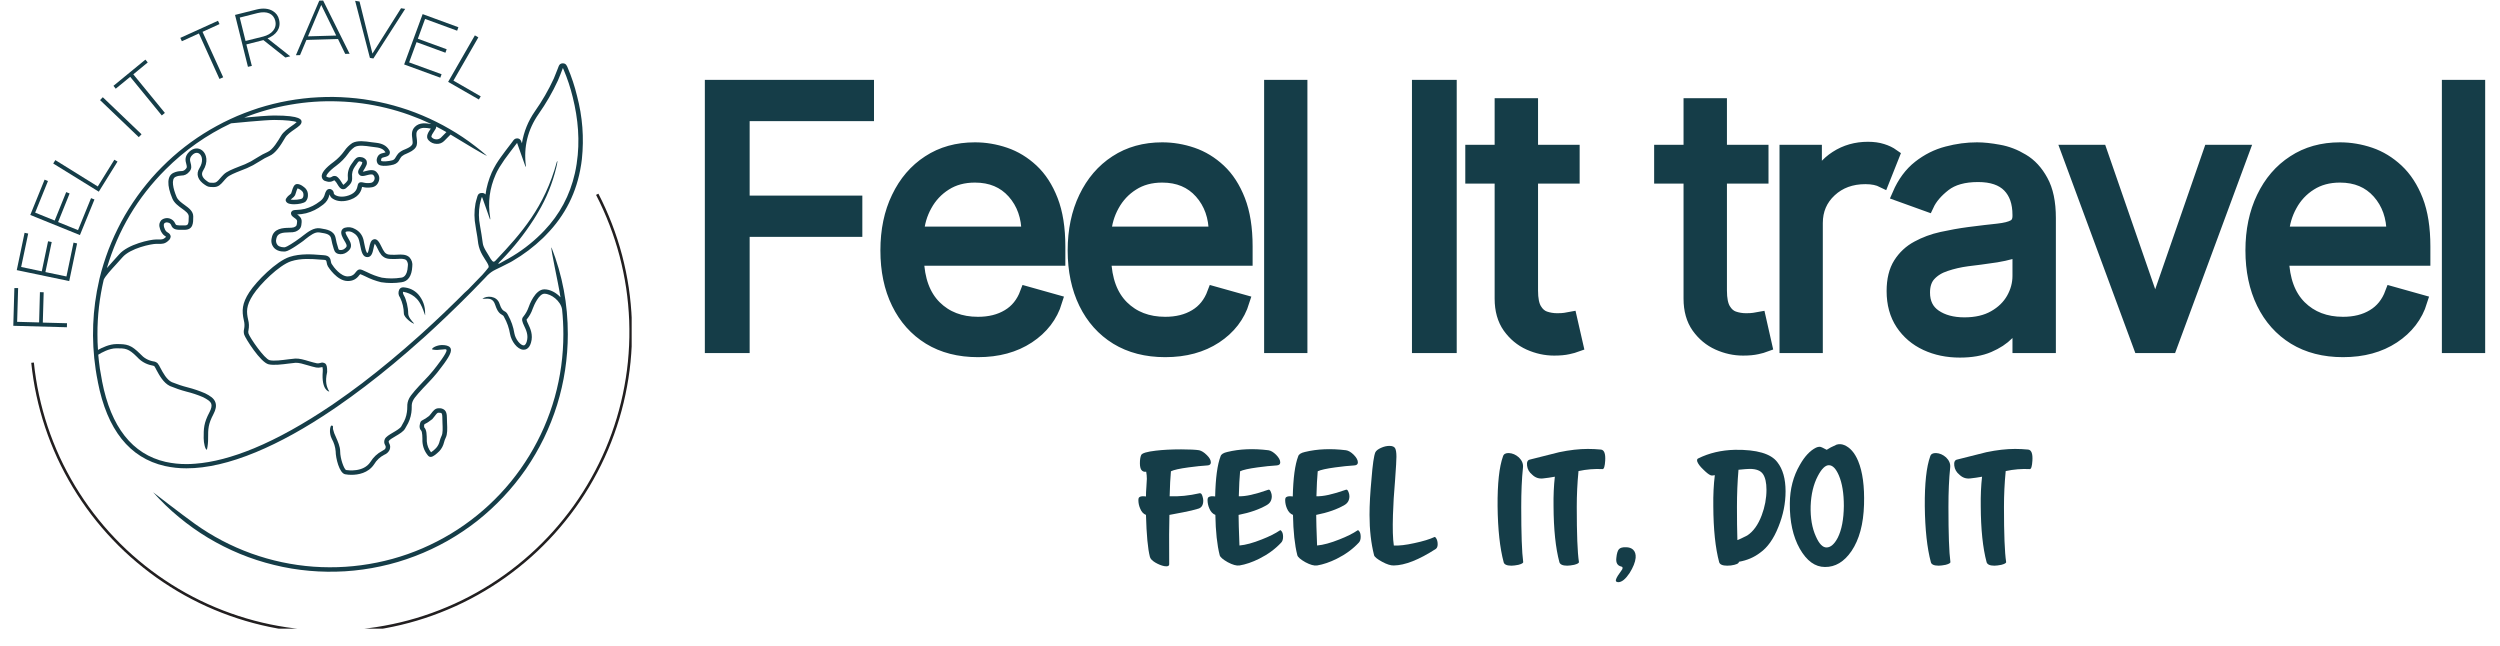 <svg xmlns="http://www.w3.org/2000/svg" xmlns:xlink="http://www.w3.org/1999/xlink" width="240" viewBox="0 0 180 46.5" height="62" preserveAspectRatio="xMidYMid meet"><defs><g></g><clipPath id="986e5bca7a"><path d="M 0.957 20 L 5 20 L 5 24 L 0.957 24 Z M 0.957 20 " clip-rule="nonzero"></path></clipPath><clipPath id="f7791ca95a"><path d="M 0.957 11 L 45.48 11 L 45.48 45.262 L 0.957 45.262 Z M 0.957 11 " clip-rule="nonzero"></path></clipPath><clipPath id="208a2cf3e2"><path d="M 45 0 L 179.043 0 L 179.043 31 L 45 31 Z M 45 0 " clip-rule="nonzero"></path></clipPath></defs><path fill="#153d48" d="M 30.102 21.18 C 29.812 20.875 29.457 20.715 29.043 20.688 C 28.906 20.684 28.809 20.738 28.742 20.855 C 28.656 21.062 28.676 21.254 28.809 21.434 C 28.98 21.793 29.07 22.168 29.078 22.566 C 29.078 22.887 29.766 23.348 29.82 23.297 C 29.609 23.074 29.391 22.805 29.391 22.57 C 29.391 22.141 29.25 21.547 29.082 21.273 C 28.996 21.129 29.008 21.027 29.023 21.012 L 29.043 21.012 C 29.336 21.059 29.598 21.176 29.836 21.359 C 30.07 21.551 30.301 21.789 30.574 22.609 C 30.586 22.668 30.629 22.785 30.609 22.574 C 30.617 22.043 30.449 21.578 30.102 21.18 Z M 32.461 25.133 C 32.375 24.766 31.66 24.848 31.613 24.863 C 31.184 24.957 31.059 25.145 31.125 25.16 C 31.297 25.199 31.473 25.207 31.648 25.18 C 31.688 25.18 31.723 25.172 31.746 25.172 C 31.797 25.172 31.848 25.168 31.898 25.16 C 32.125 25.129 32.137 25.152 32.152 25.211 C 32.184 25.418 31.477 26.316 31.242 26.613 L 31.133 26.746 C 31.008 26.91 30.77 27.164 30.512 27.43 C 30.051 27.918 29.578 28.422 29.449 28.703 C 29.355 28.891 29.316 29.086 29.324 29.289 C 29.324 29.422 29.316 29.551 29.297 29.676 C 29.254 29.988 29.148 30.273 28.98 30.539 C 28.953 30.59 28.922 30.645 28.891 30.703 C 28.816 30.836 28.531 31.008 28.301 31.141 C 28.023 31.305 27.785 31.445 27.707 31.617 C 27.641 31.766 27.648 31.91 27.73 32.051 C 27.777 32.121 27.785 32.199 27.75 32.281 C 27.719 32.352 27.656 32.391 27.52 32.465 C 27.164 32.652 26.883 32.918 26.672 33.258 C 26.172 34.02 25.066 33.863 24.93 33.844 C 24.922 33.844 24.914 33.84 24.906 33.836 C 24.762 33.75 24.492 33.02 24.492 32.496 C 24.492 32.156 24.324 31.785 24.18 31.457 C 24.09 31.281 24.023 31.094 23.977 30.898 C 23.969 30.844 23.969 30.789 23.977 30.734 C 23.98 30.699 23.965 30.672 23.934 30.652 C 23.902 30.633 23.871 30.633 23.84 30.656 C 23.789 30.688 23.66 31.137 23.887 31.59 C 24.047 31.875 24.141 32.176 24.168 32.5 C 24.168 32.965 24.426 34.07 24.852 34.148 C 25.004 34.176 25.152 34.188 25.305 34.188 C 25.777 34.188 26.508 34.07 26.934 33.434 C 27.113 33.133 27.359 32.902 27.672 32.742 C 27.84 32.676 27.965 32.559 28.047 32.398 C 28.117 32.23 28.109 32.07 28.02 31.914 C 27.98 31.828 27.973 31.805 28 31.746 C 28.039 31.664 28.285 31.52 28.465 31.414 C 28.758 31.242 29.059 31.066 29.172 30.848 C 29.203 30.793 29.234 30.738 29.262 30.688 C 29.449 30.391 29.566 30.066 29.617 29.719 C 29.637 29.574 29.648 29.43 29.645 29.285 C 29.637 29.125 29.668 28.973 29.742 28.832 C 29.844 28.598 30.344 28.07 30.746 27.648 C 31.008 27.371 31.254 27.113 31.387 26.941 L 31.496 26.809 C 32.195 25.918 32.531 25.418 32.461 25.133 Z M 32.461 25.133 " fill-opacity="1" fill-rule="nonzero"></path><path fill="#153d48" d="M 21.176 14.707 C 20.949 14.707 20.742 14.668 20.66 14.586 C 20.543 14.477 20.535 14.359 20.641 14.238 C 20.695 14.156 20.762 14.09 20.84 14.035 C 20.887 14.004 20.93 13.965 20.965 13.918 C 20.98 13.875 20.996 13.832 21.008 13.785 C 21.082 13.535 21.168 13.25 21.395 13.25 C 21.648 13.25 21.902 13.473 22 13.57 C 22.121 13.707 22.176 13.863 22.172 14.047 C 22.176 14.227 22.121 14.383 22 14.516 C 21.863 14.633 21.496 14.707 21.176 14.707 Z M 20.926 14.371 C 21.121 14.418 21.672 14.371 21.77 14.277 C 21.828 14.207 21.852 14.125 21.848 14.035 C 21.852 13.941 21.828 13.859 21.77 13.785 C 21.676 13.68 21.559 13.605 21.422 13.562 C 21.375 13.66 21.336 13.762 21.309 13.867 C 21.293 13.93 21.27 13.992 21.246 14.055 C 21.191 14.145 21.121 14.223 21.031 14.281 C 20.996 14.309 20.961 14.34 20.926 14.371 Z M 20.926 14.371 " fill-opacity="1" fill-rule="nonzero"></path><path fill="#153d48" d="M 31.004 32.898 C 30.941 32.898 30.887 32.875 30.84 32.828 C 30.578 32.527 30.438 32.18 30.414 31.785 C 30.414 31.508 30.414 31.09 30.32 30.996 C 30.117 30.797 30.254 30.438 30.285 30.367 L 30.359 30.289 C 30.551 30.195 30.73 30.082 30.895 29.949 C 30.945 29.898 30.988 29.844 31.031 29.789 C 31.164 29.613 31.32 29.395 31.566 29.395 L 31.582 29.395 C 31.746 29.379 31.895 29.422 32.02 29.531 C 32.125 29.637 32.176 29.797 32.176 30.055 C 32.176 30.188 32.184 30.324 32.188 30.457 C 32.207 30.867 32.223 31.258 32.09 31.52 C 32.039 31.625 32 31.73 31.973 31.84 C 31.914 32.082 31.805 32.297 31.637 32.48 C 31.453 32.652 31.207 32.898 31.004 32.898 Z M 30.559 30.543 C 30.527 30.617 30.523 30.691 30.543 30.77 C 30.719 30.945 30.73 31.285 30.73 31.785 C 30.754 32.074 30.855 32.336 31.035 32.566 C 31.172 32.477 31.297 32.371 31.406 32.25 C 31.535 32.102 31.621 31.934 31.66 31.742 C 31.695 31.617 31.742 31.492 31.797 31.375 C 31.891 31.184 31.875 30.816 31.859 30.465 C 31.859 30.332 31.848 30.188 31.848 30.051 C 31.848 29.844 31.809 29.773 31.785 29.75 C 31.762 29.727 31.684 29.715 31.574 29.715 L 31.559 29.715 C 31.477 29.715 31.363 29.867 31.281 29.984 C 31.234 30.051 31.18 30.113 31.125 30.176 C 30.949 30.32 30.762 30.445 30.559 30.543 Z M 30.559 30.543 " fill-opacity="1" fill-rule="nonzero"></path><path fill="#153d48" d="M 40.883 24.066 C 40.883 24.926 40.816 25.781 40.688 26.637 C 40.559 27.488 40.367 28.324 40.113 29.145 C 39.855 29.969 39.539 30.766 39.164 31.543 C 38.785 32.316 38.355 33.059 37.867 33.77 C 37.375 34.477 36.836 35.145 36.246 35.773 C 35.656 36.402 35.023 36.98 34.348 37.516 C 33.668 38.047 32.957 38.523 32.207 38.949 C 31.457 39.371 30.68 39.738 29.875 40.043 C 29.07 40.352 28.246 40.598 27.402 40.777 C 26.562 40.961 25.711 41.078 24.852 41.133 C 23.992 41.184 23.133 41.176 22.273 41.098 C 21.418 41.023 20.57 40.883 19.734 40.676 C 18.895 40.473 18.078 40.207 17.281 39.879 C 16.484 39.551 15.719 39.164 14.98 38.723 C 14.242 38.277 13.543 37.781 12.879 37.23 C 12.215 36.684 11.598 36.086 11.023 35.441 C 11.023 35.441 13.031 37 14.035 37.719 C 15.289 38.613 16.641 39.324 18.09 39.848 C 19.543 40.371 21.035 40.688 22.57 40.801 C 24.109 40.91 25.633 40.812 27.145 40.504 C 28.652 40.199 30.094 39.691 31.465 38.984 C 32.836 38.281 34.086 37.402 35.215 36.352 C 36.344 35.301 37.309 34.121 38.109 32.805 C 38.914 31.488 39.523 30.086 39.941 28.605 C 40.355 27.121 40.562 25.605 40.562 24.066 C 40.562 23.465 40.531 22.867 40.469 22.27 C 40.367 21.668 39.684 21.148 39.195 21.148 C 38.816 21.148 38.453 21.953 38.355 22.227 C 38.258 22.52 38.109 22.781 37.91 23.016 C 37.934 23.121 37.973 23.223 38.027 23.32 C 38.176 23.633 38.402 24.109 38.23 24.676 C 38.098 25.133 37.824 25.188 37.676 25.18 C 37.242 25.156 36.816 24.566 36.723 24.051 C 36.652 23.621 36.512 23.215 36.297 22.832 L 36.262 22.766 C 36.238 22.723 36.215 22.711 36.156 22.676 C 35.984 22.578 35.82 22.453 35.66 21.965 C 35.504 21.473 35.215 21.488 34.852 21.512 L 34.73 21.516 C 35.02 21.273 35.773 21.273 35.965 21.867 C 36.098 22.277 36.211 22.34 36.309 22.402 C 36.414 22.449 36.488 22.523 36.543 22.621 L 36.578 22.688 C 36.809 23.098 36.961 23.535 37.035 24 C 37.117 24.441 37.469 24.855 37.691 24.867 C 37.82 24.875 37.887 24.719 37.926 24.59 C 38.062 24.141 37.883 23.762 37.738 23.461 C 37.621 23.207 37.508 22.973 37.684 22.793 C 37.848 22.59 37.973 22.367 38.059 22.121 C 38.102 21.988 38.52 20.832 39.195 20.832 C 39.605 20.832 40.043 21.066 40.355 21.402 C 40.176 20.25 39.629 17.891 39.707 17.812 C 40.496 19.82 40.887 21.906 40.883 24.066 Z M 40.883 24.066 " fill-opacity="1" fill-rule="nonzero"></path><path fill="#153d48" d="M 35.641 19.262 C 35.637 19.266 35.633 19.273 35.625 19.277 Z M 35.641 19.262 " fill-opacity="1" fill-rule="nonzero"></path><path fill="#153d48" d="M 41.547 6.91 C 41.379 6.215 41.156 5.535 40.875 4.879 C 40.863 4.852 40.852 4.824 40.84 4.793 L 40.812 4.746 C 40.758 4.621 40.66 4.559 40.523 4.559 L 40.516 4.559 C 40.375 4.562 40.281 4.629 40.23 4.758 C 40.188 4.859 40.148 4.961 40.113 5.059 C 40.035 5.266 39.957 5.461 39.875 5.652 C 39.492 6.484 39.039 7.27 38.512 8.016 C 38.027 8.715 37.715 9.48 37.578 10.316 L 37.523 10.168 C 37.48 10.055 37.402 9.984 37.281 9.965 C 37.266 9.965 37.246 9.965 37.23 9.965 C 37.125 9.965 37.043 10.008 36.977 10.09 C 36.922 10.168 36.867 10.238 36.812 10.312 C 36.691 10.465 36.578 10.617 36.465 10.766 L 36.414 10.832 C 36.18 11.152 35.934 11.473 35.719 11.824 C 35.664 11.918 35.609 12.012 35.559 12.109 C 35.508 12.207 35.453 12.312 35.406 12.418 C 35.184 12.926 35.031 13.449 34.957 14 C 34.906 13.941 34.844 13.906 34.77 13.895 L 34.734 13.895 C 34.715 13.895 34.699 13.895 34.68 13.895 C 34.52 13.895 34.418 13.973 34.375 14.129 L 34.332 14.281 C 34.297 14.402 34.258 14.523 34.234 14.656 C 34.133 15.211 34.137 15.762 34.246 16.316 L 34.285 16.57 C 34.344 16.891 34.398 17.223 34.434 17.547 C 34.484 17.832 34.582 18.102 34.727 18.352 L 34.77 18.426 C 34.945 18.738 35.242 19.098 35.176 19.254 C 35.137 19.32 34.77 19.75 34.711 19.809 L 34.652 19.867 C 34.336 20.203 34.012 20.531 33.691 20.859 L 33.453 21.074 C 33.262 21.266 33.074 21.453 32.883 21.641 L 32.641 21.875 C 32.176 22.332 31.707 22.781 31.238 23.215 C 31.156 23.293 31.07 23.371 30.988 23.445 C 30.801 23.621 30.613 23.793 30.426 23.961 L 30.188 24.176 C 28.812 25.41 27.434 26.555 26.082 27.586 C 25.422 28.086 24.773 28.555 24.133 28.996 L 23.867 29.18 C 21.883 30.516 20.016 31.562 18.289 32.277 C 16.73 32.922 15.312 33.293 14.055 33.387 C 13.84 33.406 13.633 33.414 13.434 33.414 C 12.922 33.418 12.418 33.363 11.918 33.254 C 9.527 32.703 7.988 30.75 7.348 27.445 C 7.348 27.441 7.348 27.438 7.348 27.434 C 7.289 27.137 7.238 26.844 7.191 26.543 C 7.145 26.211 7.105 25.875 7.074 25.539 C 7.281 25.406 7.859 25.078 8.379 25.078 C 9.027 25.078 9.246 25.078 9.875 25.707 C 10.164 26.027 10.523 26.23 10.945 26.312 C 11.004 26.32 11.059 26.336 11.109 26.363 C 11.168 26.449 11.219 26.539 11.262 26.633 C 11.465 27.008 11.766 27.57 12.234 27.793 C 12.621 27.953 13.016 28.09 13.418 28.195 C 13.832 28.297 14.234 28.43 14.625 28.598 C 14.91 28.746 15.152 28.887 15.215 29.086 C 15.258 29.23 15.215 29.426 15.086 29.672 C 14.664 30.469 14.664 30.852 14.664 31.547 C 14.664 31.906 14.781 32.398 14.898 32.379 C 14.961 32.105 14.988 31.828 14.984 31.547 C 14.984 30.879 14.984 30.547 15.367 29.82 C 15.539 29.496 15.59 29.223 15.516 28.992 C 15.418 28.672 15.117 28.496 14.77 28.32 C 14.363 28.145 13.945 28 13.512 27.891 C 13.125 27.793 12.746 27.664 12.375 27.516 C 12 27.344 11.73 26.828 11.551 26.492 C 11.492 26.371 11.426 26.254 11.34 26.148 C 11.246 26.07 11.141 26.027 11.02 26.016 C 10.66 25.945 10.355 25.77 10.109 25.496 C 9.422 24.809 9.133 24.773 8.391 24.773 C 7.883 24.773 7.355 25.027 7.055 25.195 C 7.027 24.824 7.016 24.449 7.016 24.074 C 7.012 22.746 7.164 21.434 7.469 20.137 C 7.57 19.891 8.039 19.383 8.359 19.035 C 8.523 18.855 8.676 18.688 8.812 18.531 C 9.387 17.863 10.906 17.559 11.23 17.559 L 11.383 17.559 C 11.641 17.566 11.879 17.574 12.137 17.316 C 12.234 17.238 12.285 17.133 12.289 17.008 C 12.262 16.887 12.195 16.805 12.09 16.75 C 12.051 16.727 12.012 16.699 11.977 16.668 C 11.844 16.535 11.727 16.188 11.836 16.074 C 11.914 16.012 12.004 15.996 12.102 16.027 C 12.207 16.047 12.277 16.102 12.32 16.199 C 12.441 16.555 12.754 16.551 13.117 16.547 L 13.277 16.547 C 13.914 16.547 13.914 16.059 13.914 15.586 C 13.914 15.207 13.598 14.98 13.293 14.758 C 13.059 14.59 12.816 14.414 12.715 14.18 C 12.469 13.605 12.301 12.883 12.641 12.734 C 12.766 12.676 12.902 12.645 13.043 12.641 C 13.273 12.645 13.469 12.555 13.617 12.375 C 13.836 12.152 13.773 11.918 13.723 11.73 C 13.672 11.539 13.629 11.367 13.859 11.148 C 14.027 10.984 14.219 10.961 14.367 11.078 C 14.578 11.25 14.637 11.66 14.359 12.109 C 14.09 12.531 14.238 12.973 14.762 13.316 L 14.77 13.32 C 14.957 13.445 15.02 13.469 15.391 13.469 C 15.727 13.469 15.902 13.27 16.102 13.039 C 16.168 12.961 16.242 12.875 16.332 12.789 C 16.512 12.609 16.93 12.445 17.332 12.285 C 17.637 12.176 17.934 12.047 18.219 11.895 C 18.434 11.773 18.598 11.672 18.738 11.586 C 18.945 11.449 19.164 11.332 19.395 11.23 C 19.844 11.043 20.211 10.461 20.52 9.934 C 20.652 9.695 20.965 9.48 21.211 9.309 C 21.5 9.109 21.711 8.961 21.711 8.773 C 21.711 8.641 21.711 8.316 19.75 8.316 C 19.336 8.316 18.348 8.398 17.586 8.469 C 18.668 8.043 19.777 7.73 20.922 7.535 C 22.062 7.336 23.215 7.258 24.375 7.301 C 25.535 7.34 26.676 7.496 27.805 7.773 C 28.93 8.047 30.016 8.438 31.062 8.934 L 31.012 8.926 C 30.691 8.875 30.211 8.793 29.871 9.133 C 29.602 9.402 29.652 9.73 29.688 9.996 C 29.711 10.168 29.734 10.328 29.672 10.422 C 29.578 10.57 29.367 10.664 29.16 10.754 C 28.984 10.816 28.828 10.91 28.691 11.035 C 28.621 11.117 28.559 11.203 28.504 11.297 C 28.43 11.43 28.387 11.496 28.254 11.539 C 27.977 11.621 27.555 11.641 27.449 11.594 C 27.434 11.543 27.434 11.496 27.449 11.449 C 27.469 11.391 27.508 11.355 27.57 11.344 L 27.652 11.32 C 27.828 11.277 27.996 11.238 28.051 11.086 C 28.09 10.98 28.074 10.879 28.008 10.789 C 27.824 10.488 27.523 10.324 27.055 10.277 C 26.961 10.27 26.852 10.254 26.734 10.238 C 26.293 10.172 25.742 10.094 25.367 10.297 C 25.141 10.449 24.949 10.637 24.797 10.863 C 24.582 11.164 24.328 11.426 24.035 11.648 C 23.41 12.102 23.121 12.473 23.168 12.746 C 23.203 12.918 23.309 13.02 23.48 13.051 C 23.672 13.121 23.855 13.105 24.031 13 L 24.066 12.98 C 24.086 12.992 24.102 13.004 24.113 13.016 C 24.188 13.094 24.25 13.18 24.301 13.277 C 24.398 13.434 24.496 13.598 24.664 13.621 C 24.777 13.633 24.871 13.598 24.949 13.516 C 25.227 13.27 25.379 13.129 25.352 12.75 C 25.324 12.473 25.391 12.223 25.551 11.996 C 25.598 11.938 25.641 11.875 25.684 11.809 C 25.801 11.633 25.832 11.605 25.906 11.617 C 26.062 11.648 26.082 11.68 26.082 11.684 C 26.086 11.684 26.098 11.715 26.047 11.828 C 26.008 11.902 25.969 11.977 25.922 12.047 C 25.82 12.207 25.684 12.426 25.902 12.609 C 26.031 12.719 26.215 12.668 26.406 12.617 C 26.645 12.555 26.82 12.52 26.891 12.617 C 26.98 12.723 27 12.84 26.945 12.969 C 26.887 13.098 26.789 13.164 26.652 13.172 C 26.488 13.195 26.332 13.184 26.172 13.145 C 26.039 13.117 25.906 13.086 25.809 13.207 C 25.773 13.262 25.754 13.32 25.746 13.383 C 25.707 13.566 25.641 13.879 25.121 14.066 C 24.602 14.25 24.262 14.113 24.172 14.066 C 24.113 14.039 24.07 14 24.039 13.945 C 24.035 13.785 23.957 13.676 23.809 13.617 C 23.68 13.586 23.578 13.621 23.5 13.727 C 23.453 13.801 23.418 13.879 23.395 13.961 C 23.348 14.156 23.25 14.32 23.094 14.449 L 23.02 14.504 C 22.699 14.754 22.344 14.934 21.949 15.039 C 21.758 15.082 21.566 15.105 21.371 15.113 C 21.191 15.121 21.074 15.129 21 15.223 C 20.957 15.273 20.941 15.332 20.953 15.398 C 20.973 15.531 21.086 15.605 21.188 15.68 C 21.32 15.773 21.398 15.836 21.391 15.934 L 21.391 15.957 C 21.367 16.246 21.367 16.273 21.16 16.367 C 21.047 16.395 20.934 16.406 20.816 16.402 C 20.395 16.41 19.688 16.43 19.566 17.125 C 19.496 17.398 19.555 17.641 19.738 17.855 C 20.035 18.168 20.531 18.109 20.551 18.105 C 20.867 18.066 21.82 17.355 21.832 17.348 C 21.887 17.305 21.941 17.262 22 17.211 C 22.332 16.953 22.672 16.688 22.98 16.734 L 23.055 16.746 C 23.504 16.812 23.781 16.871 23.844 17.18 C 23.891 17.43 23.953 17.68 24.031 17.922 L 24.059 17.996 C 24.102 18.141 24.195 18.234 24.34 18.277 C 24.566 18.336 24.777 18.297 24.969 18.16 L 24.98 18.152 C 25.125 18.039 25.363 17.855 25.238 17.48 C 25.195 17.375 25.141 17.27 25.082 17.172 C 25 17.039 24.852 16.785 24.883 16.703 C 24.883 16.695 24.906 16.684 24.922 16.68 C 25.098 16.633 25.262 16.66 25.418 16.754 C 25.648 16.879 25.793 17.066 25.855 17.316 C 25.887 17.438 25.91 17.555 25.934 17.668 C 26.023 18.117 26.109 18.539 26.484 18.512 C 26.766 18.488 26.836 18.156 26.898 17.863 C 26.918 17.754 26.945 17.648 26.984 17.543 C 27.062 17.656 27.133 17.777 27.188 17.902 C 27.262 18.07 27.352 18.227 27.465 18.367 C 27.734 18.652 28 18.648 28.348 18.648 L 28.438 18.648 C 28.496 18.648 28.562 18.648 28.629 18.641 C 28.852 18.629 29.129 18.609 29.262 18.742 C 29.355 18.867 29.391 19.008 29.363 19.164 C 29.324 19.93 28.988 19.98 28.879 19.992 C 28.418 20.066 27.957 20.066 27.496 19.992 C 27.125 19.902 26.766 19.766 26.426 19.594 C 26.141 19.457 26.008 19.398 25.91 19.398 C 25.777 19.398 25.699 19.496 25.621 19.59 C 25.48 19.801 25.285 19.902 25.035 19.902 C 24.535 19.902 24.027 19.25 23.875 18.996 C 23.848 18.945 23.832 18.887 23.824 18.828 C 23.797 18.656 23.75 18.398 23.309 18.375 C 23.234 18.375 23.141 18.363 23.039 18.355 C 22.516 18.312 21.633 18.242 20.852 18.496 C 19.895 18.809 18.473 20.238 17.949 21.039 C 17.426 21.844 17.398 22.371 17.559 23.074 C 17.613 23.281 17.617 23.488 17.574 23.699 C 17.539 23.832 17.543 23.969 17.586 24.102 C 17.672 24.367 18.754 26.094 19.34 26.23 C 19.711 26.316 20.312 26.238 20.797 26.176 C 20.996 26.152 21.164 26.129 21.281 26.121 C 21.516 26.109 21.848 26.207 22.172 26.305 C 22.371 26.363 22.574 26.422 22.766 26.461 C 22.891 26.48 23.012 26.477 23.129 26.445 L 23.215 26.426 C 23.242 26.531 23.25 26.641 23.238 26.746 C 23.129 28.086 23.684 28.207 23.711 28.188 C 23.68 28.141 23.652 28.09 23.625 28.039 C 23.555 27.875 23.379 27.523 23.555 26.785 L 23.555 26.766 C 23.562 26.434 23.523 26.266 23.422 26.176 C 23.309 26.102 23.191 26.086 23.066 26.133 C 22.988 26.156 22.906 26.168 22.824 26.16 C 22.648 26.125 22.449 26.066 22.258 26.012 C 21.91 25.906 21.551 25.801 21.262 25.816 C 21.125 25.824 20.957 25.848 20.754 25.871 C 20.316 25.93 19.723 26.008 19.414 25.934 C 19.039 25.844 17.992 24.32 17.891 24.012 C 17.867 23.93 17.867 23.852 17.891 23.773 C 17.941 23.52 17.934 23.273 17.867 23.023 C 17.746 22.48 17.699 22.031 18.219 21.23 C 18.723 20.453 20.09 19.098 20.953 18.812 C 21.672 18.578 22.48 18.645 23.016 18.688 C 23.125 18.695 23.219 18.703 23.301 18.707 C 23.488 18.715 23.492 18.746 23.52 18.895 C 23.531 18.996 23.562 19.09 23.609 19.18 C 23.637 19.223 24.262 20.234 25.039 20.234 C 25.391 20.238 25.664 20.098 25.867 19.812 C 25.891 19.789 25.918 19.758 25.938 19.738 C 26.004 19.758 26.168 19.836 26.297 19.895 C 26.66 20.082 27.039 20.223 27.438 20.32 C 27.934 20.398 28.426 20.398 28.922 20.32 C 29.383 20.258 29.648 19.867 29.684 19.191 C 29.719 18.941 29.652 18.723 29.484 18.531 C 29.254 18.301 28.879 18.32 28.609 18.336 C 28.547 18.336 28.488 18.344 28.438 18.344 L 28.348 18.344 C 28.016 18.344 27.863 18.344 27.699 18.168 C 27.609 18.047 27.535 17.914 27.473 17.777 C 27.324 17.473 27.156 17.129 26.879 17.242 C 26.691 17.312 26.641 17.555 26.586 17.812 C 26.562 17.93 26.512 18.176 26.461 18.215 C 26.367 18.215 26.301 17.887 26.246 17.625 C 26.227 17.512 26.199 17.391 26.172 17.266 C 26.086 16.922 25.887 16.664 25.574 16.496 C 25.34 16.355 25.086 16.324 24.824 16.398 C 24.711 16.434 24.633 16.504 24.59 16.613 C 24.508 16.836 24.668 17.113 24.809 17.355 C 24.859 17.434 24.906 17.52 24.941 17.605 C 24.992 17.754 24.941 17.801 24.793 17.918 L 24.781 17.93 C 24.676 17.996 24.562 18.016 24.441 17.992 C 24.402 17.984 24.375 17.961 24.367 17.922 L 24.344 17.844 C 24.266 17.613 24.207 17.375 24.164 17.133 C 24.055 16.598 23.527 16.516 23.109 16.449 L 23.039 16.438 C 22.594 16.371 22.176 16.691 21.812 16.973 C 21.754 17.02 21.699 17.062 21.645 17.102 C 21.156 17.473 20.629 17.785 20.52 17.801 C 20.41 17.812 20.133 17.805 19.984 17.645 C 19.875 17.508 19.848 17.355 19.895 17.188 C 19.965 16.781 20.328 16.738 20.832 16.73 C 20.992 16.738 21.148 16.719 21.301 16.668 C 21.68 16.496 21.695 16.305 21.719 15.992 L 21.719 15.965 C 21.738 15.695 21.539 15.539 21.395 15.441 C 21.613 15.434 21.824 15.406 22.035 15.355 C 22.469 15.242 22.863 15.047 23.215 14.77 L 23.289 14.715 C 23.504 14.547 23.641 14.332 23.707 14.07 L 23.734 13.996 C 23.77 14.145 23.852 14.254 23.988 14.324 C 24.305 14.523 24.77 14.539 25.238 14.371 C 25.926 14.125 26.027 13.656 26.07 13.457 L 26.121 13.465 C 26.316 13.516 26.516 13.523 26.715 13.492 C 26.969 13.469 27.148 13.34 27.25 13.105 C 27.352 12.871 27.324 12.652 27.164 12.453 C 26.965 12.152 26.586 12.254 26.336 12.316 C 26.266 12.34 26.195 12.352 26.121 12.363 C 26.145 12.312 26.172 12.266 26.203 12.223 C 26.258 12.141 26.305 12.059 26.344 11.969 C 26.43 11.832 26.441 11.691 26.379 11.543 C 26.281 11.398 26.148 11.324 25.977 11.312 C 25.684 11.262 25.547 11.473 25.43 11.641 C 25.395 11.695 25.359 11.75 25.316 11.801 C 25.102 12.094 25.012 12.422 25.047 12.781 C 25.066 12.992 25.031 13.039 24.754 13.289 C 24.742 13.297 24.734 13.305 24.723 13.309 C 24.672 13.25 24.629 13.188 24.59 13.117 C 24.523 12.996 24.441 12.887 24.34 12.785 C 24.285 12.723 24.215 12.684 24.129 12.672 C 24.043 12.66 23.965 12.68 23.895 12.727 C 23.797 12.793 23.695 12.801 23.586 12.754 C 23.535 12.738 23.5 12.715 23.496 12.699 C 23.488 12.637 23.598 12.379 24.238 11.91 C 24.555 11.672 24.828 11.391 25.062 11.066 C 25.188 10.875 25.348 10.715 25.535 10.586 C 25.816 10.43 26.312 10.5 26.707 10.559 C 26.824 10.578 26.938 10.594 27.039 10.602 C 27.508 10.648 27.664 10.82 27.754 10.961 C 27.754 10.965 27.754 10.969 27.754 10.973 C 27.711 10.988 27.637 11.004 27.582 11.02 L 27.496 11.039 C 27.328 11.082 27.219 11.184 27.16 11.344 C 27.098 11.496 27.109 11.645 27.195 11.785 C 27.383 12.066 28.203 11.895 28.344 11.848 C 28.547 11.785 28.691 11.66 28.777 11.469 C 28.82 11.391 28.867 11.324 28.926 11.258 C 29.035 11.168 29.156 11.102 29.289 11.055 C 29.527 10.945 29.793 10.828 29.938 10.602 C 30.062 10.41 30.031 10.18 30.004 9.961 C 29.965 9.684 29.953 9.504 30.094 9.363 C 30.316 9.145 30.688 9.203 30.961 9.25 L 31.02 9.258 L 31.012 9.27 C 30.859 9.484 30.602 9.848 30.863 10.105 C 31.02 10.27 31.215 10.355 31.441 10.359 C 31.645 10.367 31.816 10.301 31.965 10.164 L 32.438 9.688 C 33.297 10.207 35.016 11.258 35.051 11.207 C 34.773 10.965 34.492 10.734 34.199 10.512 C 33.91 10.289 33.613 10.074 33.309 9.871 C 33.008 9.668 32.695 9.477 32.379 9.293 C 32.062 9.109 31.742 8.934 31.414 8.773 C 31.086 8.609 30.754 8.457 30.418 8.316 C 30.082 8.172 29.738 8.043 29.395 7.922 C 29.047 7.805 28.699 7.695 28.348 7.598 C 27.992 7.5 27.641 7.414 27.281 7.34 C 26.922 7.266 26.562 7.203 26.199 7.148 C 25.84 7.098 25.477 7.059 25.109 7.031 C 24.746 7.004 24.383 6.984 24.016 6.98 C 23.648 6.977 23.285 6.984 22.918 7.004 C 22.555 7.02 22.191 7.051 21.828 7.094 C 21.465 7.137 21.102 7.188 20.742 7.254 C 20.383 7.32 20.023 7.395 19.668 7.484 C 19.316 7.57 18.965 7.672 18.613 7.781 C 18.266 7.895 17.922 8.016 17.582 8.148 C 17.238 8.281 16.902 8.422 16.574 8.578 C 16.242 8.73 15.914 8.898 15.594 9.074 C 15.273 9.246 14.957 9.434 14.648 9.629 C 14.34 9.824 14.039 10.027 13.742 10.242 C 13.445 10.457 13.156 10.684 12.875 10.914 C 12.594 11.148 12.32 11.391 12.055 11.641 C 11.789 11.895 11.531 12.152 11.281 12.418 C 11.031 12.688 10.789 12.961 10.559 13.246 C 10.328 13.527 10.105 13.816 9.891 14.117 C 9.68 14.414 9.477 14.715 9.281 15.027 C 9.086 15.336 8.902 15.652 8.73 15.973 C 8.559 16.297 8.395 16.625 8.242 16.957 C 8.09 17.289 7.949 17.625 7.816 17.965 C 7.688 18.309 7.566 18.652 7.457 19.004 C 7.348 19.352 7.25 19.703 7.164 20.059 C 7.156 20.094 7.148 20.133 7.141 20.168 C 6.652 22.293 6.566 24.434 6.887 26.594 C 6.93 26.891 6.984 27.188 7.043 27.48 C 7.043 27.48 7.043 27.492 7.043 27.496 C 7.711 30.938 9.328 32.973 11.863 33.551 C 12.379 33.664 12.902 33.723 13.43 33.719 C 14.887 33.719 16.559 33.332 18.422 32.559 C 20.148 31.844 22.008 30.816 23.977 29.48 C 24.07 29.418 24.164 29.352 24.258 29.289 C 24.922 28.832 25.602 28.34 26.289 27.816 C 27.641 26.789 29.016 25.645 30.391 24.41 L 30.629 24.199 C 30.789 24.051 30.953 23.902 31.113 23.754 L 31.363 23.523 C 31.906 23.016 32.449 22.5 32.992 21.965 L 33.289 21.672 L 33.996 20.965 C 34.297 20.664 34.59 20.355 34.887 20.047 C 34.961 19.973 35.031 19.891 35.105 19.816 C 35.527 19.418 35.652 19.461 36.773 18.867 C 36.816 18.844 36.855 18.82 36.895 18.797 C 37.695 18.332 38.426 17.777 39.094 17.137 C 39.148 17.086 39.203 17.031 39.254 16.977 L 39.332 16.895 C 40.699 15.5 41.531 13.836 41.832 11.906 C 41.832 11.875 41.844 11.844 41.848 11.812 C 41.863 11.695 41.879 11.578 41.895 11.461 C 42.059 9.922 41.941 8.406 41.547 6.91 Z M 31.258 9.445 C 31.352 9.312 31.422 9.211 31.402 9.109 C 31.652 9.238 31.898 9.371 32.141 9.512 L 31.727 9.93 C 31.625 10.008 31.516 10.043 31.387 10.031 C 31.262 10.023 31.156 9.969 31.074 9.875 C 31.012 9.801 31.18 9.562 31.258 9.445 Z M 11.922 12.199 C 13.301 10.82 14.871 9.711 16.637 8.879 C 16.816 8.863 19.082 8.637 19.738 8.637 C 20.605 8.637 21.191 8.715 21.359 8.793 C 21.254 8.891 21.141 8.977 21.02 9.055 C 20.754 9.246 20.406 9.48 20.234 9.781 C 20.027 10.129 19.648 10.781 19.262 10.945 C 19.02 11.051 18.785 11.176 18.562 11.32 C 18.422 11.406 18.266 11.504 18.055 11.625 C 17.781 11.77 17.5 11.895 17.207 11.996 C 16.754 12.176 16.324 12.34 16.098 12.57 C 16 12.664 15.922 12.758 15.852 12.836 C 15.66 13.059 15.566 13.16 15.379 13.16 C 15.078 13.16 15.07 13.16 14.938 13.066 L 14.93 13.059 C 14.559 12.809 14.457 12.547 14.625 12.281 C 15.008 11.672 14.883 11.094 14.566 10.836 C 14.289 10.609 13.926 10.645 13.629 10.922 C 13.266 11.27 13.352 11.59 13.414 11.812 C 13.461 12 13.473 12.066 13.387 12.152 C 13.293 12.273 13.172 12.328 13.02 12.32 C 12.84 12.324 12.668 12.363 12.504 12.438 C 12.027 12.645 11.996 13.324 12.414 14.305 C 12.547 14.617 12.84 14.828 13.098 15.016 C 13.352 15.199 13.59 15.367 13.59 15.586 C 13.59 16.18 13.539 16.23 13.27 16.23 L 13.109 16.23 C 12.723 16.23 12.66 16.219 12.617 16.098 C 12.578 16.004 12.52 15.922 12.441 15.855 C 12.363 15.789 12.277 15.746 12.176 15.719 C 12.078 15.695 11.977 15.695 11.879 15.719 C 11.777 15.742 11.691 15.785 11.613 15.852 C 11.465 16.023 11.43 16.215 11.508 16.43 C 11.551 16.605 11.633 16.758 11.754 16.891 C 11.805 16.938 11.855 16.98 11.914 17.016 L 11.957 17.047 C 11.941 17.062 11.93 17.078 11.914 17.094 C 11.754 17.25 11.633 17.246 11.395 17.242 C 11.344 17.242 11.289 17.242 11.234 17.242 C 10.832 17.242 9.211 17.578 8.57 18.324 C 8.438 18.48 8.289 18.645 8.125 18.82 C 7.965 18.996 7.82 19.156 7.695 19.301 C 8.5 16.574 9.91 14.207 11.922 12.199 Z M 41.523 11.766 L 41.523 11.777 C 41.488 12.016 41.441 12.25 41.391 12.48 C 41.035 14.059 40.301 15.438 39.184 16.609 C 39.129 16.664 39.078 16.719 39.023 16.773 L 38.945 16.852 C 38.246 17.543 37.469 18.129 36.613 18.613 L 36.449 18.703 C 35.969 18.98 35.863 19.031 35.879 18.988 C 35.902 18.906 36.07 18.762 36.125 18.703 C 36.98 17.824 37.738 16.871 38.402 15.84 L 38.414 15.824 C 38.48 15.723 38.547 15.617 38.605 15.516 C 38.652 15.438 38.699 15.355 38.746 15.277 C 39.344 14.273 39.777 13.199 40.051 12.066 C 40.07 11.988 40.086 11.91 40.102 11.832 C 40.117 11.758 40.129 11.68 40.141 11.602 C 40.117 11.613 40.098 11.633 40.09 11.664 C 39.203 14.918 37.523 16.812 35.73 18.707 C 35.672 18.77 35.625 18.836 35.539 18.844 C 35.488 18.844 35.406 18.762 35.332 18.645 C 35.121 18.258 34.797 17.852 34.758 17.504 C 34.707 17.086 34.633 16.672 34.562 16.258 C 34.461 15.746 34.453 15.23 34.547 14.715 C 34.582 14.543 34.637 14.375 34.68 14.207 L 34.719 14.207 C 34.812 14.477 34.91 14.742 35.004 15.012 C 35.098 15.277 35.191 15.547 35.285 15.812 C 35.305 15.766 35.305 15.715 35.293 15.664 C 35.113 14.582 35.25 13.547 35.695 12.547 C 35.727 12.48 35.758 12.414 35.789 12.348 C 35.844 12.246 35.895 12.152 35.953 12.055 C 36.188 11.676 36.441 11.309 36.719 10.957 C 36.883 10.738 37.051 10.52 37.23 10.289 C 37.441 10.883 37.645 11.449 37.844 12.02 C 37.859 11.992 37.867 11.965 37.863 11.938 C 37.691 10.578 37.996 9.336 38.777 8.211 C 39.312 7.449 39.777 6.648 40.168 5.801 C 40.301 5.512 40.402 5.211 40.527 4.895 L 40.582 5.016 C 40.855 5.66 41.074 6.32 41.238 7 C 41.625 8.562 41.77 10.152 41.523 11.766 Z M 41.523 11.766 " fill-opacity="1" fill-rule="nonzero"></path><g clip-path="url(#986e5bca7a)"><path fill="#153d48" d="M 0.957 23.457 L 1.035 20.742 L 1.305 20.742 L 1.234 23.172 L 2.816 23.215 L 2.875 21.035 L 3.145 21.043 L 3.082 23.227 L 4.824 23.273 L 4.816 23.562 Z M 0.957 23.457 " fill-opacity="1" fill-rule="nonzero"></path></g><path fill="#153d48" d="M 1.207 19.449 L 1.77 16.762 L 2.031 16.816 L 1.523 19.223 L 3.008 19.535 L 3.461 17.371 L 3.723 17.426 L 3.27 19.59 L 4.785 19.906 L 5.293 17.469 L 5.551 17.527 L 4.984 20.238 Z M 1.207 19.449 " fill-opacity="1" fill-rule="nonzero"></path><path fill="#153d48" d="M 2.18 15.477 L 3.211 12.934 L 3.453 13.035 L 2.531 15.309 L 3.938 15.879 L 4.766 13.832 L 5.012 13.93 L 4.184 15.988 L 5.617 16.57 L 6.555 14.266 L 6.801 14.363 L 5.754 16.926 Z M 2.18 15.477 " fill-opacity="1" fill-rule="nonzero"></path><path fill="#153d48" d="M 3.832 11.773 L 3.984 11.527 L 7.039 13.426 L 8.234 11.5 L 8.461 11.633 L 7.113 13.801 Z M 3.832 11.773 " fill-opacity="1" fill-rule="nonzero"></path><path fill="#153d48" d="M 7.203 7.207 L 7.402 7 L 10.191 9.668 L 9.992 9.875 Z M 7.203 7.207 " fill-opacity="1" fill-rule="nonzero"></path><path fill="#153d48" d="M 9.375 5.531 L 8.332 6.387 L 8.168 6.18 L 10.469 4.293 L 10.637 4.496 L 9.598 5.352 L 11.871 8.129 L 11.648 8.312 Z M 9.375 5.531 " fill-opacity="1" fill-rule="nonzero"></path><path fill="#153d48" d="M 14.32 2.41 L 13.094 2.969 L 12.984 2.727 L 15.695 1.496 L 15.805 1.734 L 14.582 2.293 L 16.07 5.566 L 15.801 5.684 Z M 14.32 2.41 " fill-opacity="1" fill-rule="nonzero"></path><path fill="#153d48" d="M 16.922 1.074 L 18.492 0.68 C 18.957 0.566 19.352 0.617 19.637 0.789 C 19.879 0.934 20.031 1.141 20.094 1.414 L 20.094 1.426 C 20.25 2.051 19.867 2.527 19.262 2.762 L 20.898 4.055 L 20.547 4.141 L 18.965 2.887 L 17.738 3.199 L 18.133 4.746 L 17.852 4.812 Z M 18.945 2.633 C 19.57 2.477 19.953 2.039 19.82 1.504 L 19.82 1.492 C 19.688 0.984 19.227 0.773 18.543 0.941 L 17.262 1.266 L 17.68 2.949 Z M 18.945 2.633 " fill-opacity="1" fill-rule="nonzero"></path><path fill="#153d48" d="M 22.988 0.047 L 23.266 0.039 L 25.172 3.871 L 24.855 3.879 L 24.336 2.809 L 22.062 2.875 L 21.602 3.969 L 21.305 3.977 Z M 24.207 2.559 L 23.129 0.355 L 22.176 2.617 Z M 24.207 2.559 " fill-opacity="1" fill-rule="nonzero"></path><path fill="#153d48" d="M 25.57 0.059 L 25.887 0.109 L 26.816 3.859 L 28.875 0.594 L 29.172 0.641 L 26.883 4.211 L 26.633 4.168 Z M 25.57 0.059 " fill-opacity="1" fill-rule="nonzero"></path><path fill="#153d48" d="M 30.43 1.016 L 33.004 1.961 L 32.914 2.211 L 30.605 1.363 L 30.086 2.789 L 32.16 3.547 L 32.07 3.797 L 29.992 3.035 L 29.457 4.492 L 31.793 5.344 L 31.703 5.594 L 29.098 4.641 Z M 30.43 1.016 " fill-opacity="1" fill-rule="nonzero"></path><path fill="#153d48" d="M 34.191 2.547 L 34.441 2.691 L 32.648 5.805 L 34.613 6.938 L 34.477 7.164 L 32.266 5.895 Z M 34.191 2.547 " fill-opacity="1" fill-rule="nonzero"></path><g clip-path="url(#f7791ca95a)"><path stroke-linecap="butt" transform="matrix(0.134, 0, 0, 0.134, -4.613, -6.9)" fill="none" stroke-linejoin="miter" d="M 355.322 155.887 C 358.036 161.14 360.429 166.51 362.56 172.026 C 364.69 177.542 366.5 183.145 368.017 188.866 C 369.506 194.586 370.702 200.364 371.578 206.201 C 372.424 212.038 372.979 217.904 373.212 223.829 C 373.417 229.724 373.329 235.619 372.891 241.515 C 372.483 247.41 371.724 253.247 370.644 259.055 C 369.593 264.862 368.193 270.612 366.5 276.273 C 364.807 281.935 362.793 287.48 360.488 292.909 C 358.182 298.337 355.556 303.649 352.666 308.785 C 349.777 313.951 346.625 318.912 343.181 323.728 C 339.738 328.514 336.031 333.125 332.091 337.532 C 328.151 341.91 323.978 346.083 319.571 350.023 C 315.164 353.963 310.553 357.64 305.737 361.084 C 300.951 364.499 295.961 367.65 290.795 370.54 C 285.629 373.429 280.347 376.026 274.889 378.303 C 269.461 380.608 263.916 382.593 258.254 384.286 C 252.592 385.978 246.843 387.35 241.035 388.401 C 235.227 389.481 229.361 390.21 223.466 390.619 C 217.571 391.027 211.676 391.115 205.78 390.881 C 199.885 390.648 193.99 390.093 188.153 389.218 C 182.316 388.342 176.537 387.146 170.846 385.628 C 165.126 384.111 159.523 382.272 154.007 380.141 C 148.491 378.011 143.121 375.589 137.868 372.845 C 132.644 370.131 127.566 367.125 122.663 363.827 C 117.73 360.559 113.032 356.998 108.508 353.204 C 103.984 349.41 99.665 345.383 95.608 341.092 C 91.523 336.832 87.699 332.337 84.11 327.638 C 80.52 322.94 77.222 318.066 74.158 312.988 C 71.123 307.939 68.35 302.715 65.869 297.374 C 63.418 292.004 61.229 286.517 59.361 280.914 C 57.493 275.31 55.947 269.619 54.692 263.841 C 53.437 258.062 52.532 252.225 51.919 246.359 " stroke="#221f20" stroke-width="1.417" stroke-opacity="1" stroke-miterlimit="10"></path></g><g clip-path="url(#208a2cf3e2)"><path stroke-linecap="butt" transform="matrix(0.742, 0, 0, 0.742, 48.965, -1.032)" fill="none" stroke-linejoin="miter" d="M 3.054 34.998 L 3.054 9.793 L 18.168 9.793 L 18.168 12.498 L 6.102 12.498 L 6.102 21.021 L 17.036 21.021 L 17.036 23.727 L 6.102 23.727 L 6.102 34.998 Z M 28.907 35.398 C 27.085 35.398 25.511 34.993 24.195 34.187 C 22.879 33.377 21.868 32.24 21.158 30.787 C 20.442 29.329 20.089 27.633 20.089 25.691 C 20.089 23.759 20.442 22.048 21.158 20.574 C 21.868 19.089 22.858 17.931 24.132 17.105 C 25.406 16.268 26.901 15.852 28.612 15.852 C 29.596 15.852 30.57 16.015 31.528 16.341 C 32.487 16.668 33.36 17.199 34.145 17.931 C 34.934 18.668 35.561 19.637 36.029 20.842 C 36.498 22.048 36.735 23.538 36.735 25.301 L 36.735 26.528 L 23.011 26.528 C 23.074 28.549 23.648 30.097 24.727 31.176 C 25.806 32.245 27.196 32.782 28.907 32.782 C 30.044 32.782 31.023 32.54 31.844 32.045 C 32.666 31.555 33.26 30.818 33.629 29.829 L 36.435 30.618 C 35.998 32.045 35.113 33.198 33.782 34.077 C 32.45 34.956 30.823 35.398 28.907 35.398 Z M 23.011 24.027 L 33.782 24.027 C 33.782 22.422 33.313 21.095 32.376 20.037 C 31.439 18.984 30.186 18.458 28.612 18.458 C 27.506 18.458 26.543 18.716 25.732 19.237 C 24.922 19.747 24.279 20.432 23.811 21.285 C 23.342 22.127 23.074 23.043 23.011 24.027 Z M 47.079 35.398 C 45.258 35.398 43.684 34.993 42.368 34.187 C 41.052 33.377 40.041 32.24 39.33 30.787 C 38.62 29.329 38.262 27.633 38.262 25.691 C 38.262 23.759 38.62 22.048 39.33 20.574 C 40.041 19.089 41.031 17.931 42.305 17.105 C 43.584 16.268 45.074 15.852 46.784 15.852 C 47.769 15.852 48.743 16.015 49.701 16.341 C 50.659 16.668 51.533 17.199 52.317 17.931 C 53.107 18.668 53.733 19.637 54.202 20.842 C 54.67 22.048 54.907 23.538 54.907 25.301 L 54.907 26.528 L 41.183 26.528 C 41.246 28.549 41.82 30.097 42.899 31.176 C 43.979 32.245 45.368 32.782 47.079 32.782 C 48.216 32.782 49.196 32.54 50.017 32.045 C 50.838 31.555 51.433 30.818 51.801 29.829 L 54.613 30.618 C 54.17 32.045 53.286 33.198 51.954 34.077 C 50.622 34.956 48.996 35.398 47.079 35.398 Z M 41.183 24.027 L 51.954 24.027 C 51.954 22.422 51.486 21.095 50.548 20.037 C 49.611 18.984 48.359 18.458 46.784 18.458 C 45.679 18.458 44.716 18.716 43.905 19.237 C 43.094 19.747 42.452 20.432 41.983 21.285 C 41.515 22.127 41.246 23.043 41.183 24.027 Z M 60.224 9.793 L 60.224 34.998 L 57.324 34.998 L 57.324 9.793 Z M 74.712 9.793 L 74.712 34.998 L 71.669 34.998 L 71.669 9.793 Z M 86.641 16.094 L 86.641 18.558 L 82.603 18.558 L 82.603 29.586 C 82.603 30.402 82.724 31.013 82.966 31.418 C 83.208 31.829 83.519 32.098 83.898 32.234 C 84.282 32.366 84.688 32.434 85.109 32.434 C 85.43 32.434 85.693 32.419 85.893 32.387 C 86.104 32.345 86.272 32.313 86.393 32.292 L 86.988 34.898 C 86.788 34.972 86.514 35.046 86.156 35.125 C 85.809 35.204 85.362 35.246 84.819 35.246 C 83.998 35.246 83.193 35.072 82.408 34.719 C 81.624 34.366 80.976 33.824 80.46 33.103 C 79.95 32.382 79.692 31.471 79.692 30.371 L 79.692 18.558 L 76.844 18.558 L 76.844 16.094 L 79.692 16.094 L 79.692 11.567 L 82.603 11.567 L 82.603 16.094 Z M 104.966 16.094 L 104.966 18.558 L 100.933 18.558 L 100.933 29.586 C 100.933 30.402 101.055 31.013 101.297 31.418 C 101.539 31.829 101.849 32.098 102.228 32.234 C 102.613 32.366 103.013 32.434 103.439 32.434 C 103.76 32.434 104.018 32.419 104.224 32.387 C 104.434 32.345 104.597 32.313 104.724 32.292 L 105.313 34.898 C 105.119 34.972 104.84 35.046 104.487 35.125 C 104.134 35.204 103.692 35.246 103.15 35.246 C 102.323 35.246 101.523 35.072 100.739 34.719 C 99.954 34.366 99.307 33.824 98.791 33.103 C 98.28 32.382 98.022 31.471 98.022 30.371 L 98.022 18.558 L 95.169 18.558 L 95.169 16.094 L 98.022 16.094 L 98.022 11.567 L 100.933 11.567 L 100.933 16.094 Z M 107.335 34.998 L 107.335 16.094 L 110.146 16.094 L 110.146 18.947 L 110.341 18.947 C 110.678 18.01 111.299 17.252 112.199 16.673 C 113.105 16.089 114.126 15.799 115.263 15.799 C 115.789 15.799 116.247 15.862 116.642 15.989 C 117.037 16.11 117.385 16.278 117.674 16.484 L 116.695 18.947 C 116.484 18.842 116.242 18.758 115.968 18.7 C 115.695 18.642 115.379 18.61 115.021 18.61 C 113.636 18.61 112.494 19.031 111.594 19.868 C 110.688 20.711 110.236 21.764 110.236 23.032 L 110.236 34.998 Z M 124.186 35.44 C 122.981 35.44 121.891 35.214 120.917 34.761 C 119.943 34.309 119.164 33.645 118.59 32.782 C 118.016 31.913 117.727 30.866 117.727 29.634 C 117.727 28.549 117.943 27.67 118.369 26.996 C 118.801 26.317 119.369 25.786 120.08 25.407 C 120.796 25.017 121.585 24.722 122.449 24.533 C 123.317 24.343 124.191 24.185 125.065 24.069 C 126.213 23.922 127.15 23.811 127.866 23.738 C 128.587 23.659 129.113 23.527 129.44 23.338 C 129.772 23.148 129.94 22.817 129.94 22.348 L 129.94 22.248 C 129.94 21.037 129.608 20.095 128.95 19.421 C 128.287 18.747 127.287 18.405 125.955 18.405 C 124.565 18.405 123.475 18.71 122.686 19.321 C 121.901 19.932 121.349 20.579 121.027 21.269 L 118.269 20.274 C 118.764 19.131 119.427 18.237 120.248 17.594 C 121.075 16.947 121.975 16.494 122.954 16.241 C 123.939 15.978 124.902 15.852 125.85 15.852 C 126.46 15.852 127.16 15.926 127.95 16.073 C 128.745 16.21 129.514 16.505 130.251 16.952 C 130.998 17.389 131.614 18.058 132.104 18.958 C 132.598 19.847 132.851 21.042 132.851 22.543 L 132.851 34.998 L 129.94 34.998 L 129.94 32.434 L 129.793 32.434 C 129.598 32.85 129.266 33.287 128.803 33.756 C 128.345 34.224 127.739 34.624 126.976 34.951 C 126.213 35.277 125.286 35.44 124.186 35.44 Z M 124.623 32.835 C 125.776 32.835 126.745 32.608 127.534 32.155 C 128.324 31.708 128.924 31.124 129.329 30.413 C 129.735 29.697 129.94 28.944 129.94 28.155 L 129.94 25.496 C 129.819 25.643 129.55 25.775 129.135 25.896 C 128.724 26.012 128.245 26.117 127.703 26.207 C 127.166 26.291 126.644 26.365 126.139 26.428 C 125.634 26.491 125.228 26.538 124.918 26.581 C 124.165 26.681 123.46 26.844 122.807 27.065 C 122.154 27.275 121.633 27.597 121.233 28.028 C 120.838 28.455 120.638 29.039 120.638 29.781 C 120.638 30.787 121.012 31.55 121.764 32.066 C 122.512 32.577 123.465 32.835 124.623 32.835 Z M 151.608 16.094 L 144.617 34.998 L 141.664 34.998 L 134.678 16.094 L 137.826 16.094 L 143.043 31.161 L 143.238 31.161 L 148.46 16.094 Z M 161.363 35.398 C 159.541 35.398 157.973 34.993 156.651 34.187 C 155.335 33.377 154.324 32.24 153.614 30.787 C 152.903 29.329 152.545 27.633 152.545 25.691 C 152.545 23.759 152.903 22.048 153.614 20.574 C 154.324 19.089 155.314 17.931 156.593 17.105 C 157.867 16.268 159.357 15.852 161.068 15.852 C 162.052 15.852 163.026 16.015 163.99 16.341 C 164.948 16.668 165.816 17.199 166.601 17.931 C 167.39 18.668 168.022 19.637 168.491 20.842 C 168.959 22.048 169.191 23.538 169.191 25.301 L 169.191 26.528 L 155.467 26.528 C 155.535 28.549 156.104 30.097 157.183 31.176 C 158.262 32.245 159.657 32.782 161.363 32.782 C 162.505 32.782 163.484 32.54 164.3 32.045 C 165.122 31.555 165.716 30.818 166.085 29.829 L 168.896 30.618 C 168.454 32.045 167.569 33.198 166.238 34.077 C 164.906 34.956 163.284 35.398 161.363 35.398 Z M 155.467 24.027 L 166.238 24.027 C 166.238 22.422 165.769 21.095 164.832 20.037 C 163.895 18.984 162.642 18.458 161.068 18.458 C 159.962 18.458 159.004 18.716 158.188 19.237 C 157.378 19.747 156.735 20.432 156.272 21.285 C 155.804 22.127 155.535 23.043 155.467 24.027 Z M 174.508 9.793 L 174.508 34.998 L 171.607 34.998 L 171.607 9.793 Z M 174.508 9.793 " stroke="#153d48" stroke-width="1.3" stroke-opacity="1" stroke-miterlimit="4"></path></g><g fill="#153d48" fill-opacity="1"><g transform="translate(48.965, 24.939)"><g><path d="M 2.266 0 L 2.266 -18.703 L 13.484 -18.703 L 13.484 -16.688 L 4.531 -16.688 L 4.531 -10.375 L 12.641 -10.375 L 12.641 -8.359 L 4.531 -8.359 L 4.531 0 Z M 2.266 0 "></path></g></g></g><g fill="#153d48" fill-opacity="1"><g transform="translate(62.559, 24.939)"><g><path d="M 7.859 0.297 C 6.504 0.297 5.336 0 4.359 -0.594 C 3.379 -1.195 2.625 -2.039 2.094 -3.125 C 1.57 -4.207 1.312 -5.469 1.312 -6.906 C 1.312 -8.344 1.57 -9.609 2.094 -10.703 C 2.625 -11.805 3.363 -12.664 4.312 -13.281 C 5.258 -13.906 6.367 -14.219 7.641 -14.219 C 8.367 -14.219 9.086 -14.094 9.797 -13.844 C 10.516 -13.602 11.164 -13.207 11.75 -12.656 C 12.332 -12.113 12.797 -11.395 13.141 -10.5 C 13.484 -9.602 13.656 -8.504 13.656 -7.203 L 13.656 -6.281 L 3.484 -6.281 C 3.523 -4.781 3.945 -3.629 4.75 -2.828 C 5.551 -2.035 6.586 -1.641 7.859 -1.641 C 8.703 -1.641 9.426 -1.82 10.031 -2.188 C 10.645 -2.551 11.086 -3.098 11.359 -3.828 L 13.438 -3.25 C 13.113 -2.188 12.457 -1.328 11.469 -0.672 C 10.477 -0.023 9.273 0.297 7.859 0.297 Z M 3.484 -8.141 L 11.469 -8.141 C 11.469 -9.328 11.117 -10.312 10.422 -11.094 C 9.734 -11.883 8.805 -12.281 7.641 -12.281 C 6.816 -12.281 6.102 -12.086 5.5 -11.703 C 4.895 -11.316 4.414 -10.805 4.062 -10.172 C 3.719 -9.547 3.523 -8.867 3.484 -8.141 Z M 3.484 -8.141 "></path></g></g></g><g fill="#153d48" fill-opacity="1"><g transform="translate(76.043, 24.939)"><g><path d="M 7.859 0.297 C 6.504 0.297 5.336 0 4.359 -0.594 C 3.379 -1.195 2.625 -2.039 2.094 -3.125 C 1.57 -4.207 1.312 -5.469 1.312 -6.906 C 1.312 -8.344 1.57 -9.609 2.094 -10.703 C 2.625 -11.805 3.363 -12.664 4.312 -13.281 C 5.258 -13.906 6.367 -14.219 7.641 -14.219 C 8.367 -14.219 9.086 -14.094 9.797 -13.844 C 10.516 -13.602 11.164 -13.207 11.75 -12.656 C 12.332 -12.113 12.797 -11.395 13.141 -10.5 C 13.484 -9.602 13.656 -8.504 13.656 -7.203 L 13.656 -6.281 L 3.484 -6.281 C 3.523 -4.781 3.945 -3.629 4.75 -2.828 C 5.551 -2.035 6.586 -1.641 7.859 -1.641 C 8.703 -1.641 9.426 -1.82 10.031 -2.188 C 10.645 -2.551 11.086 -3.098 11.359 -3.828 L 13.438 -3.25 C 13.113 -2.188 12.457 -1.328 11.469 -0.672 C 10.477 -0.023 9.273 0.297 7.859 0.297 Z M 3.484 -8.141 L 11.469 -8.141 C 11.469 -9.328 11.117 -10.312 10.422 -11.094 C 9.734 -11.883 8.805 -12.281 7.641 -12.281 C 6.816 -12.281 6.102 -12.086 5.5 -11.703 C 4.895 -11.316 4.414 -10.805 4.062 -10.172 C 3.719 -9.547 3.523 -8.867 3.484 -8.141 Z M 3.484 -8.141 "></path></g></g></g><g fill="#153d48" fill-opacity="1"><g transform="translate(89.528, 24.939)"><g><path d="M 4.125 -18.703 L 4.125 0 L 1.969 0 L 1.969 -18.703 Z M 4.125 -18.703 "></path></g></g></g><g fill="#153d48" fill-opacity="1"><g transform="translate(94.136, 24.939)"><g></g></g></g><g fill="#153d48" fill-opacity="1"><g transform="translate(99.877, 24.939)"><g><path d="M 4.531 -18.703 L 4.531 0 L 2.266 0 L 2.266 -18.703 Z M 4.531 -18.703 "></path></g></g></g><g fill="#153d48" fill-opacity="1"><g transform="translate(105.179, 24.939)"><g><path d="M 8.078 -14.031 L 8.078 -12.203 L 5.078 -12.203 L 5.078 -4.016 C 5.078 -3.41 5.164 -2.957 5.344 -2.656 C 5.52 -2.352 5.75 -2.148 6.031 -2.047 C 6.32 -1.953 6.625 -1.906 6.938 -1.906 C 7.176 -1.906 7.367 -1.914 7.516 -1.938 C 7.672 -1.969 7.797 -1.992 7.891 -2.016 L 8.328 -0.078 C 8.18 -0.016 7.977 0.039 7.719 0.094 C 7.457 0.156 7.125 0.188 6.719 0.188 C 6.113 0.188 5.52 0.055 4.938 -0.203 C 4.352 -0.473 3.867 -0.875 3.484 -1.406 C 3.109 -1.938 2.922 -2.613 2.922 -3.438 L 2.922 -12.203 L 0.797 -12.203 L 0.797 -14.031 L 2.922 -14.031 L 2.922 -17.391 L 5.078 -17.391 L 5.078 -14.031 Z M 8.078 -14.031 "></path></g></g></g><g fill="#153d48" fill-opacity="1"><g transform="translate(113.038, 24.939)"><g></g></g></g><g fill="#153d48" fill-opacity="1"><g transform="translate(118.779, 24.939)"><g><path d="M 8.078 -14.031 L 8.078 -12.203 L 5.078 -12.203 L 5.078 -4.016 C 5.078 -3.41 5.164 -2.957 5.344 -2.656 C 5.52 -2.352 5.75 -2.148 6.031 -2.047 C 6.32 -1.953 6.625 -1.906 6.938 -1.906 C 7.176 -1.906 7.367 -1.914 7.516 -1.938 C 7.672 -1.969 7.797 -1.992 7.891 -2.016 L 8.328 -0.078 C 8.18 -0.016 7.977 0.039 7.719 0.094 C 7.457 0.156 7.125 0.188 6.719 0.188 C 6.113 0.188 5.52 0.055 4.938 -0.203 C 4.352 -0.473 3.867 -0.875 3.484 -1.406 C 3.109 -1.938 2.922 -2.613 2.922 -3.438 L 2.922 -12.203 L 0.797 -12.203 L 0.797 -14.031 L 2.922 -14.031 L 2.922 -17.391 L 5.078 -17.391 L 5.078 -14.031 Z M 8.078 -14.031 "></path></g></g></g><g fill="#153d48" fill-opacity="1"><g transform="translate(126.638, 24.939)"><g><path d="M 1.969 0 L 1.969 -14.031 L 4.062 -14.031 L 4.062 -11.906 L 4.203 -11.906 C 4.453 -12.602 4.91 -13.164 5.578 -13.594 C 6.242 -14.031 7.004 -14.25 7.859 -14.25 C 8.242 -14.25 8.582 -14.203 8.875 -14.109 C 9.164 -14.016 9.422 -13.891 9.641 -13.734 L 8.906 -11.906 C 8.758 -11.988 8.582 -12.051 8.375 -12.094 C 8.176 -12.145 7.941 -12.172 7.672 -12.172 C 6.648 -12.172 5.801 -11.859 5.125 -11.234 C 4.457 -10.609 4.125 -9.82 4.125 -8.875 L 4.125 0 Z M 1.969 0 "></path></g></g></g><g fill="#153d48" fill-opacity="1"><g transform="translate(135.008, 24.939)"><g><path d="M 6.094 0.328 C 5.207 0.328 4.398 0.16 3.672 -0.172 C 2.953 -0.516 2.379 -1.004 1.953 -1.641 C 1.523 -2.285 1.312 -3.066 1.312 -3.984 C 1.312 -4.785 1.469 -5.438 1.781 -5.938 C 2.102 -6.438 2.531 -6.828 3.062 -7.109 C 3.594 -7.398 4.176 -7.617 4.812 -7.766 C 5.457 -7.91 6.109 -8.023 6.766 -8.109 C 7.609 -8.223 8.297 -8.305 8.828 -8.359 C 9.367 -8.422 9.758 -8.52 10 -8.656 C 10.25 -8.801 10.375 -9.047 10.375 -9.391 L 10.375 -9.469 C 10.375 -10.363 10.129 -11.062 9.641 -11.562 C 9.148 -12.062 8.41 -12.312 7.422 -12.312 C 6.391 -12.312 5.582 -12.082 5 -11.625 C 4.414 -11.176 4.004 -10.695 3.766 -10.188 L 1.719 -10.922 C 2.082 -11.773 2.566 -12.441 3.172 -12.922 C 3.785 -13.398 4.457 -13.734 5.188 -13.922 C 5.914 -14.117 6.633 -14.219 7.344 -14.219 C 7.789 -14.219 8.305 -14.16 8.891 -14.047 C 9.484 -13.941 10.055 -13.723 10.609 -13.391 C 11.16 -13.066 11.617 -12.57 11.984 -11.906 C 12.348 -11.238 12.531 -10.352 12.531 -9.25 L 12.531 0 L 10.375 0 L 10.375 -1.906 L 10.266 -1.906 C 10.117 -1.594 9.875 -1.266 9.531 -0.922 C 9.195 -0.578 8.742 -0.281 8.172 -0.031 C 7.609 0.207 6.914 0.328 6.094 0.328 Z M 6.438 -1.609 C 7.281 -1.609 7.992 -1.773 8.578 -2.109 C 9.172 -2.441 9.617 -2.875 9.922 -3.406 C 10.223 -3.938 10.375 -4.492 10.375 -5.078 L 10.375 -7.047 C 10.281 -6.941 10.078 -6.844 9.766 -6.75 C 9.461 -6.664 9.113 -6.594 8.719 -6.531 C 8.32 -6.469 7.938 -6.41 7.562 -6.359 C 7.188 -6.316 6.883 -6.281 6.656 -6.25 C 6.094 -6.176 5.566 -6.055 5.078 -5.891 C 4.598 -5.734 4.207 -5.492 3.906 -5.172 C 3.613 -4.848 3.469 -4.414 3.469 -3.875 C 3.469 -3.125 3.742 -2.555 4.297 -2.172 C 4.859 -1.797 5.57 -1.609 6.438 -1.609 Z M 6.438 -1.609 "></path></g></g></g><g fill="#153d48" fill-opacity="1"><g transform="translate(148.018, 24.939)"><g><path d="M 13.438 -14.031 L 8.25 0 L 6.062 0 L 0.875 -14.031 L 3.219 -14.031 L 7.094 -2.844 L 7.234 -2.844 L 11.109 -14.031 Z M 13.438 -14.031 "></path></g></g></g><g fill="#153d48" fill-opacity="1"><g transform="translate(160.845, 24.939)"><g><path d="M 7.859 0.297 C 6.504 0.297 5.336 0 4.359 -0.594 C 3.379 -1.195 2.625 -2.039 2.094 -3.125 C 1.57 -4.207 1.312 -5.469 1.312 -6.906 C 1.312 -8.344 1.57 -9.609 2.094 -10.703 C 2.625 -11.805 3.363 -12.664 4.312 -13.281 C 5.258 -13.906 6.367 -14.219 7.641 -14.219 C 8.367 -14.219 9.086 -14.094 9.797 -13.844 C 10.516 -13.602 11.164 -13.207 11.75 -12.656 C 12.332 -12.113 12.797 -11.395 13.141 -10.5 C 13.484 -9.602 13.656 -8.504 13.656 -7.203 L 13.656 -6.281 L 3.484 -6.281 C 3.523 -4.781 3.945 -3.629 4.75 -2.828 C 5.551 -2.035 6.586 -1.641 7.859 -1.641 C 8.703 -1.641 9.426 -1.82 10.031 -2.188 C 10.645 -2.551 11.086 -3.098 11.359 -3.828 L 13.438 -3.25 C 13.113 -2.188 12.457 -1.328 11.469 -0.672 C 10.477 -0.023 9.273 0.297 7.859 0.297 Z M 3.484 -8.141 L 11.469 -8.141 C 11.469 -9.328 11.117 -10.312 10.422 -11.094 C 9.734 -11.883 8.805 -12.281 7.641 -12.281 C 6.816 -12.281 6.102 -12.086 5.5 -11.703 C 4.895 -11.316 4.414 -10.805 4.062 -10.172 C 3.719 -9.547 3.523 -8.867 3.484 -8.141 Z M 3.484 -8.141 "></path></g></g></g><g fill="#153d48" fill-opacity="1"><g transform="translate(174.33, 24.939)"><g><path d="M 4.125 -18.703 L 4.125 0 L 1.969 0 L 1.969 -18.703 Z M 4.125 -18.703 "></path></g></g></g><g fill="#153d48" fill-opacity="1"><g transform="translate(81.776, 40.62)"><g><path d="M 5.406 -7.328 C 5.406 -7.191 5.32 -7.117 5.156 -7.109 C 4.77 -7.086 4.316 -7.039 3.797 -6.969 C 3.16 -6.883 2.738 -6.789 2.531 -6.688 C 2.488 -6.227 2.457 -5.629 2.438 -4.891 C 3.102 -4.859 3.828 -4.93 4.609 -5.109 C 4.691 -5.117 4.754 -5.051 4.797 -4.906 C 4.836 -4.789 4.859 -4.68 4.859 -4.578 C 4.859 -4.266 4.742 -4.07 4.516 -4 C 4.211 -3.906 3.844 -3.816 3.406 -3.734 C 3.07 -3.672 2.742 -3.609 2.422 -3.547 C 2.398 -2.859 2.395 -1.68 2.406 -0.016 C 2.414 0.055 2.383 0.109 2.312 0.141 C 2.25 0.16 2.16 0.16 2.047 0.141 C 1.836 0.098 1.617 0.008 1.391 -0.125 C 1.172 -0.258 1.047 -0.395 1.016 -0.531 C 0.867 -1.102 0.773 -2.109 0.734 -3.547 C 0.547 -3.617 0.406 -3.773 0.312 -4.016 C 0.227 -4.211 0.188 -4.41 0.188 -4.609 C 0.188 -4.723 0.211 -4.797 0.266 -4.828 C 0.348 -4.891 0.504 -4.906 0.734 -4.875 C 0.734 -5.07 0.742 -5.312 0.766 -5.594 C 0.785 -5.852 0.797 -6.035 0.797 -6.141 C 0.797 -6.316 0.781 -6.488 0.75 -6.656 C 0.602 -6.633 0.488 -6.676 0.406 -6.781 C 0.332 -6.883 0.297 -7.047 0.297 -7.266 C 0.297 -7.523 0.328 -7.723 0.391 -7.859 C 0.453 -7.992 0.801 -8.098 1.438 -8.172 C 1.957 -8.234 2.566 -8.266 3.266 -8.266 C 3.879 -8.266 4.312 -8.242 4.562 -8.203 C 4.738 -8.16 4.922 -8.047 5.109 -7.859 C 5.305 -7.672 5.406 -7.492 5.406 -7.328 Z M 5.406 -7.328 "></path></g></g></g><g fill="#153d48" fill-opacity="1"><g transform="translate(87.053, 40.62)"><g><path d="M 5.219 -2.375 C 5.289 -2.289 5.328 -2.156 5.328 -1.969 C 5.328 -1.781 5.281 -1.641 5.188 -1.547 C 4.758 -1.086 4.234 -0.703 3.609 -0.391 C 3.109 -0.141 2.633 0.02 2.188 0.094 C 1.977 0.125 1.695 0.047 1.344 -0.141 C 1 -0.336 0.805 -0.504 0.766 -0.641 C 0.578 -1.379 0.473 -2.348 0.453 -3.547 C 0.266 -3.617 0.117 -3.773 0.016 -4.016 C -0.066 -4.211 -0.109 -4.41 -0.109 -4.609 C -0.109 -4.723 -0.082 -4.797 -0.031 -4.828 C 0.062 -4.891 0.219 -4.906 0.438 -4.875 C 0.469 -6.207 0.598 -7.172 0.828 -7.766 C 0.867 -7.91 1.031 -8.016 1.312 -8.078 C 2.207 -8.297 3.191 -8.336 4.266 -8.203 C 4.441 -8.18 4.629 -8.07 4.828 -7.875 C 5.023 -7.676 5.125 -7.492 5.125 -7.328 C 5.125 -7.191 5.035 -7.117 4.859 -7.109 C 4.461 -7.086 4.008 -7.039 3.5 -6.969 C 2.863 -6.883 2.441 -6.789 2.234 -6.688 C 2.191 -6.227 2.16 -5.629 2.141 -4.891 C 2.609 -4.867 3.316 -5.023 4.266 -5.359 C 4.336 -5.391 4.398 -5.332 4.453 -5.188 C 4.492 -5.094 4.516 -4.992 4.516 -4.891 C 4.516 -4.609 4.398 -4.398 4.172 -4.266 C 3.641 -3.953 2.957 -3.711 2.125 -3.547 C 2.125 -3.18 2.145 -2.445 2.188 -1.344 C 2.633 -1.383 3.172 -1.531 3.797 -1.781 C 4.328 -1.988 4.766 -2.207 5.109 -2.438 C 5.141 -2.457 5.176 -2.438 5.219 -2.375 Z M 5.219 -2.375 "></path></g></g></g><g fill="#153d48" fill-opacity="1"><g transform="translate(92.642, 40.62)"><g><path d="M 5.219 -2.375 C 5.289 -2.289 5.328 -2.156 5.328 -1.969 C 5.328 -1.781 5.281 -1.641 5.188 -1.547 C 4.758 -1.086 4.234 -0.703 3.609 -0.391 C 3.109 -0.141 2.633 0.02 2.188 0.094 C 1.977 0.125 1.695 0.047 1.344 -0.141 C 1 -0.336 0.805 -0.504 0.766 -0.641 C 0.578 -1.379 0.473 -2.348 0.453 -3.547 C 0.266 -3.617 0.117 -3.773 0.016 -4.016 C -0.066 -4.211 -0.109 -4.41 -0.109 -4.609 C -0.109 -4.723 -0.082 -4.797 -0.031 -4.828 C 0.062 -4.891 0.219 -4.906 0.438 -4.875 C 0.469 -6.207 0.598 -7.172 0.828 -7.766 C 0.867 -7.91 1.031 -8.016 1.312 -8.078 C 2.207 -8.297 3.191 -8.336 4.266 -8.203 C 4.441 -8.18 4.629 -8.07 4.828 -7.875 C 5.023 -7.676 5.125 -7.492 5.125 -7.328 C 5.125 -7.191 5.035 -7.117 4.859 -7.109 C 4.461 -7.086 4.008 -7.039 3.5 -6.969 C 2.863 -6.883 2.441 -6.789 2.234 -6.688 C 2.191 -6.227 2.16 -5.629 2.141 -4.891 C 2.609 -4.867 3.316 -5.023 4.266 -5.359 C 4.336 -5.391 4.398 -5.332 4.453 -5.188 C 4.492 -5.094 4.516 -4.992 4.516 -4.891 C 4.516 -4.609 4.398 -4.398 4.172 -4.266 C 3.641 -3.953 2.957 -3.711 2.125 -3.547 C 2.125 -3.18 2.145 -2.445 2.188 -1.344 C 2.633 -1.383 3.172 -1.531 3.797 -1.781 C 4.328 -1.988 4.766 -2.207 5.109 -2.438 C 5.141 -2.457 5.176 -2.438 5.219 -2.375 Z M 5.219 -2.375 "></path></g></g></g><g fill="#153d48" fill-opacity="1"><g transform="translate(98.231, 40.62)"><g><path d="M 5.156 -1.891 C 5.238 -1.773 5.281 -1.625 5.281 -1.438 C 5.281 -1.27 5.234 -1.156 5.141 -1.094 C 3.93 -0.312 2.926 0.082 2.125 0.094 C 1.906 0.102 1.625 0.016 1.281 -0.172 C 0.938 -0.359 0.742 -0.516 0.703 -0.641 C 0.484 -1.504 0.375 -2.473 0.375 -3.547 C 0.375 -4.273 0.422 -5.133 0.516 -6.125 C 0.598 -7.176 0.691 -7.82 0.797 -8.062 C 0.859 -8.176 0.992 -8.281 1.203 -8.375 C 1.41 -8.469 1.613 -8.516 1.812 -8.516 C 2.02 -8.516 2.156 -8.457 2.219 -8.344 C 2.281 -8.227 2.312 -8.023 2.312 -7.734 C 2.312 -7.504 2.281 -6.961 2.219 -6.109 C 2.133 -5.117 2.082 -4.266 2.062 -3.547 C 2.031 -2.566 2.051 -1.832 2.125 -1.344 C 2.5 -1.32 2.992 -1.379 3.609 -1.516 C 4.234 -1.648 4.711 -1.797 5.047 -1.953 C 5.078 -1.973 5.113 -1.953 5.156 -1.891 Z M 5.156 -1.891 "></path></g></g></g><g fill="#153d48" fill-opacity="1"><g transform="translate(103.737, 40.62)"><g></g></g></g><g fill="#153d48" fill-opacity="1"><g transform="translate(107.373, 40.62)"><g><path d="M 2.297 -0.156 C 2.305 -0.082 2.191 -0.016 1.953 0.047 C 1.754 0.086 1.586 0.109 1.453 0.109 C 1.117 0.109 0.93 0.023 0.891 -0.141 C 0.617 -1.16 0.473 -2.504 0.453 -4.172 C 0.441 -5.805 0.57 -7.004 0.844 -7.766 C 0.895 -7.93 1.035 -8.008 1.266 -8 C 1.523 -7.988 1.766 -7.883 1.984 -7.688 C 2.211 -7.469 2.312 -7.223 2.281 -6.953 C 2.195 -6.141 2.156 -5.195 2.156 -4.125 C 2.156 -2.164 2.203 -0.844 2.297 -0.156 Z M 2.297 -0.156 "></path></g></g></g><g fill="#153d48" fill-opacity="1"><g transform="translate(110.105, 40.62)"><g><path d="M 5.469 -7.453 C 5.445 -7.047 5.383 -6.844 5.281 -6.844 C 4.707 -6.875 4.129 -6.828 3.547 -6.703 C 3.461 -5.828 3.422 -4.969 3.422 -4.125 C 3.422 -2.164 3.473 -0.844 3.578 -0.156 C 3.586 -0.082 3.473 -0.016 3.234 0.047 C 3.035 0.086 2.867 0.109 2.734 0.109 C 2.41 0.109 2.223 0.023 2.172 -0.141 C 1.898 -1.16 1.758 -2.504 1.75 -4.172 C 1.738 -4.941 1.77 -5.648 1.844 -6.297 C 1.551 -6.242 1.266 -6.203 0.984 -6.172 C 0.691 -6.141 0.438 -6.227 0.219 -6.438 C 0 -6.613 -0.125 -6.832 -0.156 -7.094 C -0.188 -7.352 -0.117 -7.5 0.047 -7.531 C 0.742 -7.707 1.445 -7.883 2.156 -8.062 C 2.906 -8.219 3.594 -8.297 4.219 -8.297 C 4.531 -8.297 4.848 -8.281 5.172 -8.25 C 5.398 -8.219 5.5 -7.953 5.469 -7.453 Z M 5.469 -7.453 "></path></g></g></g><g fill="#153d48" fill-opacity="1"><g transform="translate(115.455, 40.62)"><g><path d="M 2.312 -0.453 C 2.281 -0.141 2.133 0.223 1.875 0.641 C 1.582 1.078 1.312 1.297 1.062 1.297 C 1.02 1.297 0.977 1.285 0.938 1.266 C 0.844 1.223 0.875 1.078 1.031 0.828 C 1.133 0.68 1.238 0.531 1.344 0.375 C 1.395 0.258 1.375 0.191 1.281 0.172 C 1 0.109 0.879 -0.098 0.922 -0.453 C 0.953 -0.766 1.016 -0.973 1.109 -1.078 C 1.203 -1.18 1.367 -1.227 1.609 -1.219 C 1.828 -1.219 2 -1.16 2.125 -1.047 C 2.27 -0.91 2.332 -0.711 2.312 -0.453 Z M 2.312 -0.453 "></path></g></g></g><g fill="#153d48" fill-opacity="1"><g transform="translate(118.644, 40.62)"><g></g></g></g><g fill="#153d48" fill-opacity="1"><g transform="translate(122.28, 40.62)"><g><path d="M 5.688 -7.344 C 6.082 -6.844 6.281 -6.145 6.281 -5.25 C 6.281 -4.383 6.109 -3.531 5.766 -2.688 C 5.422 -1.82 4.984 -1.203 4.453 -0.828 C 4.016 -0.492 3.504 -0.273 2.922 -0.172 C 2.922 -0.047 2.727 0.039 2.344 0.094 C 2.25 0.102 2.16 0.109 2.078 0.109 C 1.742 0.109 1.551 0.023 1.5 -0.141 C 1.227 -1.16 1.086 -2.504 1.078 -4.172 C 1.066 -4.984 1.102 -5.727 1.188 -6.406 C 1.039 -6.375 0.938 -6.375 0.875 -6.406 C 0.75 -6.457 0.578 -6.594 0.359 -6.812 C 0.117 -7.039 -0.023 -7.234 -0.078 -7.391 C -0.109 -7.504 -0.086 -7.578 -0.016 -7.609 C 0.773 -8.004 1.66 -8.211 2.641 -8.234 C 4.211 -8.254 5.227 -7.957 5.688 -7.344 Z M 4.656 -6.484 C 4.488 -6.734 4.172 -6.859 3.703 -6.859 C 3.547 -6.859 3.273 -6.836 2.891 -6.797 C 2.816 -5.922 2.781 -5.031 2.781 -4.125 C 2.781 -3.227 2.789 -2.43 2.812 -1.734 C 2.914 -1.766 3.148 -1.875 3.516 -2.062 C 3.953 -2.344 4.301 -2.828 4.562 -3.516 C 4.789 -4.117 4.906 -4.734 4.906 -5.359 C 4.906 -5.867 4.82 -6.242 4.656 -6.484 Z M 4.656 -6.484 "></path></g></g></g><g fill="#153d48" fill-opacity="1"><g transform="translate(128.648, 40.62)"><g><path d="M 5.562 -4.281 C 5.52 -2.883 5.219 -1.77 4.656 -0.938 C 4.125 -0.164 3.488 0.211 2.75 0.203 C 2.039 0.203 1.438 -0.234 0.938 -1.109 C 0.445 -1.984 0.207 -3.07 0.219 -4.375 C 0.227 -5.414 0.469 -6.336 0.938 -7.141 C 1.289 -7.766 1.68 -8.18 2.109 -8.391 C 2.191 -8.43 2.281 -8.453 2.375 -8.453 C 2.445 -8.453 2.613 -8.379 2.875 -8.234 C 3.02 -8.336 3.258 -8.461 3.594 -8.609 C 3.781 -8.66 3.957 -8.648 4.125 -8.578 C 4.551 -8.41 4.891 -8.023 5.141 -7.422 C 5.461 -6.648 5.602 -5.602 5.562 -4.281 Z M 4.109 -4.188 C 4.109 -5.102 3.988 -5.836 3.75 -6.391 C 3.539 -6.879 3.301 -7.125 3.031 -7.125 C 2.77 -7.125 2.504 -6.863 2.234 -6.344 C 1.922 -5.75 1.75 -5.031 1.719 -4.188 C 1.695 -3.332 1.82 -2.602 2.094 -2 C 2.332 -1.457 2.594 -1.191 2.875 -1.203 C 3.164 -1.211 3.43 -1.445 3.672 -1.906 C 3.953 -2.469 4.098 -3.227 4.109 -4.188 Z M 4.109 -4.188 "></path></g></g></g><g fill="#153d48" fill-opacity="1"><g transform="translate(134.496, 40.62)"><g></g></g></g><g fill="#153d48" fill-opacity="1"><g transform="translate(138.132, 40.62)"><g><path d="M 2.297 -0.156 C 2.305 -0.082 2.191 -0.016 1.953 0.047 C 1.754 0.086 1.586 0.109 1.453 0.109 C 1.117 0.109 0.93 0.023 0.891 -0.141 C 0.617 -1.16 0.473 -2.504 0.453 -4.172 C 0.441 -5.805 0.57 -7.004 0.844 -7.766 C 0.895 -7.93 1.035 -8.008 1.266 -8 C 1.523 -7.988 1.766 -7.883 1.984 -7.688 C 2.211 -7.469 2.312 -7.223 2.281 -6.953 C 2.195 -6.141 2.156 -5.195 2.156 -4.125 C 2.156 -2.164 2.203 -0.844 2.297 -0.156 Z M 2.297 -0.156 "></path></g></g></g><g fill="#153d48" fill-opacity="1"><g transform="translate(140.864, 40.62)"><g><path d="M 5.469 -7.453 C 5.445 -7.047 5.383 -6.844 5.281 -6.844 C 4.707 -6.875 4.129 -6.828 3.547 -6.703 C 3.461 -5.828 3.422 -4.969 3.422 -4.125 C 3.422 -2.164 3.473 -0.844 3.578 -0.156 C 3.586 -0.082 3.473 -0.016 3.234 0.047 C 3.035 0.086 2.867 0.109 2.734 0.109 C 2.41 0.109 2.223 0.023 2.172 -0.141 C 1.898 -1.16 1.758 -2.504 1.75 -4.172 C 1.738 -4.941 1.77 -5.648 1.844 -6.297 C 1.551 -6.242 1.266 -6.203 0.984 -6.172 C 0.691 -6.141 0.438 -6.227 0.219 -6.438 C 0 -6.613 -0.125 -6.832 -0.156 -7.094 C -0.188 -7.352 -0.117 -7.5 0.047 -7.531 C 0.742 -7.707 1.445 -7.883 2.156 -8.062 C 2.906 -8.219 3.594 -8.297 4.219 -8.297 C 4.531 -8.297 4.848 -8.281 5.172 -8.25 C 5.398 -8.219 5.5 -7.953 5.469 -7.453 Z M 5.469 -7.453 "></path></g></g></g></svg>